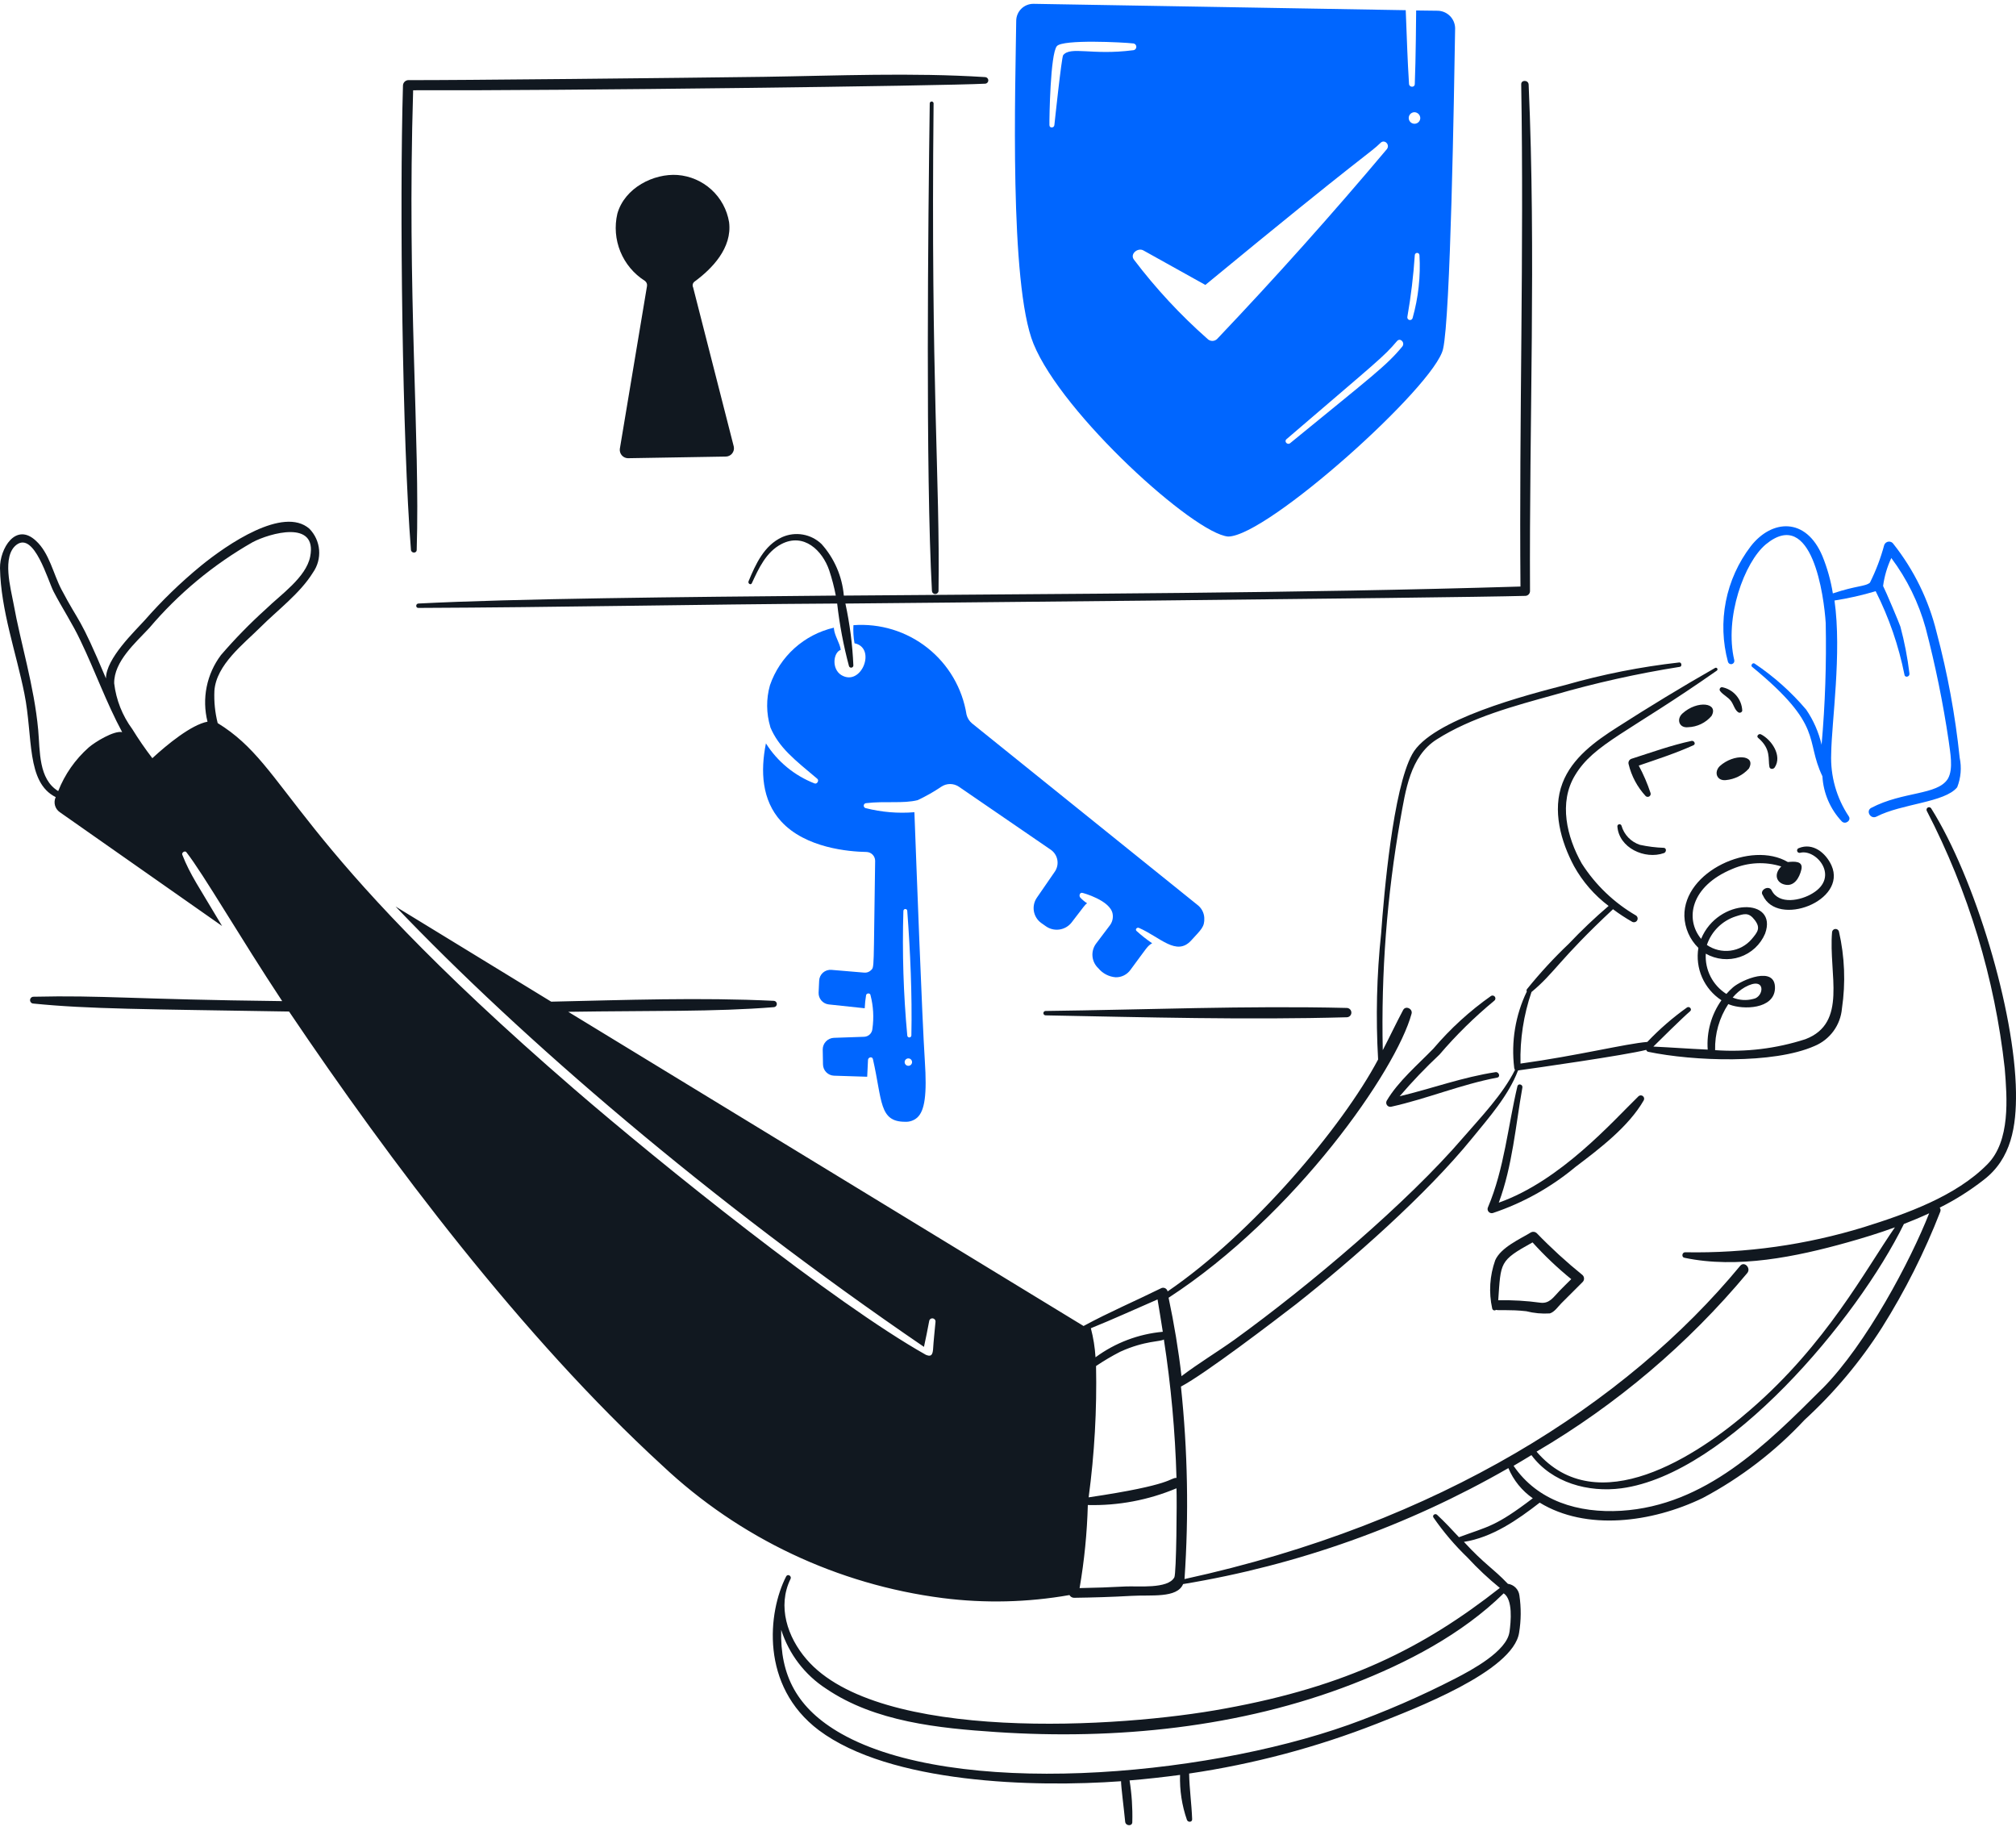<svg width="272" height="247" viewBox="0 0 272 247" fill="none" xmlns="http://www.w3.org/2000/svg">
<path d="M193.995 1.449L191.069 1.412C191.069 1.573 191.019 8.234 190.884 11.325C190.884 11.842 190.143 11.805 190.106 11.325C189.882 7.691 189.859 6.27 189.662 1.375L139.479 0.517C139.172 0.509 138.866 0.562 138.58 0.673C138.294 0.784 138.033 0.951 137.813 1.164C137.592 1.377 137.416 1.631 137.295 1.913C137.174 2.195 137.11 2.498 137.108 2.804C137.011 11.427 136.14 38.308 139.441 46.372C143.33 55.914 161.144 72.003 165.699 72.371C170.982 72.371 193.614 52.029 194.698 47.075C195.7 42.786 196.18 12.864 196.327 3.804C196.316 3.187 196.067 2.599 195.633 2.16C195.199 1.722 194.612 1.467 193.995 1.449ZM143.443 7.44C143.226 7.711 142.274 16.733 142.257 16.875C142.22 17.283 141.59 17.32 141.59 16.875C141.574 15.926 141.703 7.287 142.592 6.224C143.388 5.277 151.627 5.709 152.851 5.855C152.973 5.855 153.091 5.904 153.178 5.99C153.265 6.077 153.313 6.194 153.313 6.317C153.313 6.439 153.265 6.557 153.178 6.643C153.091 6.73 152.973 6.778 152.851 6.778C147.318 7.495 144.445 6.199 143.443 7.44ZM164.22 45.718C164.048 45.889 163.815 45.985 163.572 45.985C163.329 45.985 163.096 45.889 162.923 45.718C159.267 42.494 155.942 38.914 152.997 35.031C152.406 34.253 153.516 33.367 154.257 33.773C157.034 35.327 159.85 36.88 162.627 38.433C184.198 20.658 184.858 20.668 186.256 19.277C186.812 18.723 187.589 19.536 187.108 20.128C179.735 28.892 172.106 37.422 164.219 45.718H164.22ZM189.218 46.719C187.071 49.324 185.187 50.681 174.071 59.774C173.737 60.07 173.219 59.59 173.553 59.257C186.05 48.535 186.647 48.17 188.478 46.016C188.92 45.497 189.587 46.2 189.217 46.718L189.218 46.719ZM190.847 15.137C191.051 15.145 191.245 15.229 191.389 15.374C191.533 15.518 191.617 15.711 191.625 15.915C191.625 16.069 191.579 16.219 191.493 16.347C191.408 16.475 191.286 16.575 191.143 16.634C191.001 16.692 190.844 16.708 190.693 16.677C190.542 16.647 190.403 16.573 190.295 16.464C190.186 16.355 190.112 16.217 190.082 16.066C190.052 15.915 190.068 15.758 190.127 15.616C190.186 15.474 190.286 15.353 190.414 15.268C190.542 15.182 190.693 15.137 190.847 15.137ZM190.587 42.912C190.559 43.002 190.498 43.078 190.416 43.124C190.334 43.17 190.237 43.182 190.146 43.158C190.055 43.135 189.977 43.076 189.928 42.996C189.879 42.916 189.863 42.82 189.884 42.728C190.366 39.974 190.7 37.196 190.886 34.406C190.891 34.327 190.927 34.252 190.985 34.198C191.043 34.143 191.12 34.113 191.2 34.113C191.28 34.113 191.357 34.143 191.415 34.198C191.474 34.252 191.509 34.327 191.514 34.406C191.682 37.272 191.369 40.146 190.587 42.908V42.912Z" fill="#0066FF"/>
<path d="M264.4 102.198C263.808 96.491 262.768 90.84 261.289 85.296C260.229 80.956 258.246 76.894 255.474 73.388C255.405 73.274 255.304 73.182 255.185 73.124C255.065 73.065 254.931 73.042 254.799 73.057C254.666 73.072 254.541 73.125 254.438 73.209C254.334 73.293 254.257 73.404 254.215 73.531C253.745 75.28 253.1 76.978 252.289 78.599C251.611 79.139 250.533 78.96 247.29 80.041C247.013 78.316 246.541 76.629 245.882 75.01C243.658 69.721 239.05 70.041 236.215 73.68C234.537 75.87 233.386 78.418 232.853 81.124C232.32 83.831 232.419 86.624 233.141 89.286C233.176 89.393 233.251 89.482 233.349 89.536C233.448 89.59 233.563 89.604 233.672 89.576C233.78 89.547 233.874 89.479 233.934 89.384C233.994 89.289 234.015 89.175 233.993 89.064C232.62 83.275 235.363 75.825 238.252 73.421C244.512 68.274 246.104 80.484 246.326 84.035C246.437 89.515 246.252 94.996 245.771 100.455C245.378 98.763 244.675 97.158 243.696 95.722C241.675 93.339 239.332 91.248 236.735 89.509C236.476 89.323 236.142 89.768 236.401 89.952C246.18 97.985 243.482 99.709 245.882 104.708C246.009 106.989 246.941 109.151 248.512 110.811C248.993 111.256 249.808 110.668 249.437 110.109C247.775 107.618 246.946 104.666 247.066 101.675C247.122 97.347 248.515 88.094 247.511 81C249.39 80.709 251.246 80.289 253.067 79.744C254.865 83.312 256.173 87.106 256.955 91.023C257.03 91.468 257.696 91.282 257.623 90.839C257.365 88.704 256.957 86.591 256.4 84.514C256.29 84.144 254.413 79.694 254.067 79.04C254.243 77.734 254.618 76.462 255.177 75.268C257.295 78.098 258.865 81.297 259.807 84.703C261.12 89.722 262.159 94.809 262.918 99.941C263.104 101.42 263.585 103.713 262.808 105.044C261.419 107.284 256.766 106.72 252.475 108.966C251.696 109.372 252.363 110.555 253.178 110.149C256.57 108.392 262.382 108.262 264.066 106.191C264.564 104.921 264.68 103.533 264.4 102.198Z" fill="#0066FF"/>
<path d="M162.482 123.793C162.464 123.454 162.371 123.122 162.211 122.822C162.051 122.522 161.828 122.26 161.556 122.055L131.145 97.572C130.778 97.266 130.519 96.852 130.404 96.388C129.84 92.833 127.957 89.62 125.131 87.386C122.305 85.152 118.741 84.061 115.146 84.328C115.101 85.145 115.149 85.963 115.29 86.769C118.307 87.372 116.221 92.683 113.512 91.057C112.167 90.227 112.422 87.994 113.437 87.655C113.294 86.693 112.623 85.807 112.512 84.807V84.664C110.533 85.122 108.702 86.075 107.192 87.433C105.683 88.792 104.544 90.511 103.883 92.43C103.362 94.27 103.379 96.221 103.932 98.052V98.09C105.097 100.853 107.2 102.471 110.265 105.042C110.561 105.265 110.228 105.819 109.894 105.671C107.187 104.617 104.889 102.725 103.339 100.271C102.586 104.028 102.783 107.926 105.376 110.774C108.669 114.399 114.561 114.88 116.93 114.92C117.236 114.934 117.525 115.065 117.738 115.285C117.951 115.505 118.071 115.798 118.075 116.104C117.835 131.226 118.001 130.381 117.483 130.897C117.364 131.006 117.223 131.089 117.07 131.14C116.917 131.191 116.754 131.209 116.594 131.193L112.187 130.822C111.979 130.803 111.769 130.826 111.57 130.891C111.372 130.957 111.188 131.062 111.032 131.2C110.876 131.339 110.75 131.509 110.662 131.698C110.574 131.888 110.526 132.093 110.521 132.302L110.447 133.893C110.432 134.282 110.565 134.662 110.819 134.957C111.073 135.251 111.429 135.439 111.817 135.483L116.668 136C116.693 135.406 116.755 134.813 116.854 134.226C116.927 133.929 117.41 133.929 117.447 134.226C117.836 135.71 117.924 137.257 117.706 138.775C117.685 139.059 117.56 139.325 117.355 139.523C117.149 139.721 116.879 139.836 116.594 139.847L112.484 139.99C112.086 140.014 111.711 140.187 111.436 140.476C111.161 140.764 111.006 141.146 111.002 141.544L111.039 143.578C111.045 143.972 111.202 144.349 111.478 144.631C111.753 144.913 112.127 145.079 112.521 145.095L117.002 145.238C117.039 144.462 117.076 143.686 117.113 142.951C117.151 142.581 117.706 142.471 117.779 142.877C119.055 148.482 118.588 151.311 122.112 151.311C122.707 151.345 123.292 151.146 123.743 150.756C124.779 149.831 125.076 147.611 124.779 143.101C124.409 137.441 123.634 116.511 123.372 109.556C121.159 109.739 118.931 109.551 116.78 109.001C116.703 108.979 116.636 108.93 116.592 108.863C116.547 108.797 116.528 108.717 116.537 108.637C116.546 108.557 116.582 108.484 116.64 108.428C116.698 108.373 116.774 108.34 116.854 108.335C119.447 108.025 121.846 108.421 123.816 107.928C124.923 107.407 125.988 106.802 127.001 106.117C127.351 105.881 127.764 105.755 128.186 105.755C128.609 105.755 129.021 105.881 129.372 106.117L141.779 114.622C142.236 114.941 142.549 115.424 142.653 115.97C142.757 116.517 142.643 117.082 142.335 117.545L139.889 121.094C139.525 121.627 139.382 122.28 139.493 122.916C139.604 123.551 139.959 124.118 140.482 124.497L141.112 124.941C141.64 125.313 142.29 125.47 142.929 125.381C143.569 125.291 144.15 124.963 144.556 124.461C146.394 122.066 146.369 122.058 146.668 121.835C146.327 121.617 146.016 121.356 145.742 121.058C145.557 120.835 145.667 120.392 146.001 120.428C146.144 120.445 149.774 121.444 150.112 123.24C150.166 123.524 150.157 123.817 150.087 124.098C150.017 124.379 149.886 124.641 149.704 124.867L147.889 127.271C147.519 127.765 147.344 128.378 147.399 128.992C147.453 129.606 147.734 130.179 148.185 130.599C148.472 130.949 148.827 131.237 149.228 131.447C149.628 131.657 150.068 131.784 150.519 131.82C150.909 131.829 151.296 131.743 151.645 131.569C151.995 131.394 152.296 131.137 152.523 130.82C154.813 127.737 154.792 127.607 155.449 127.233C154.707 126.728 154.002 126.172 153.337 125.569C153.116 125.347 153.412 125.05 153.671 125.161C156.534 126.411 158.726 129.021 160.709 126.862C162.063 125.369 162.544 125.045 162.482 123.793ZM122.558 143.764C122.425 143.764 122.297 143.712 122.203 143.618C122.109 143.524 122.056 143.397 122.056 143.264C122.056 143.131 122.109 143.004 122.203 142.91C122.297 142.816 122.425 142.764 122.558 142.764C122.69 142.764 122.818 142.817 122.911 142.912C123.005 143.006 123.057 143.133 123.056 143.266C123.056 143.399 123.003 143.526 122.908 143.619C122.814 143.713 122.686 143.765 122.553 143.764H122.558ZM121.89 122.868C121.89 122.8 121.918 122.734 121.966 122.685C122.015 122.637 122.081 122.609 122.15 122.609C122.218 122.609 122.284 122.637 122.333 122.685C122.381 122.734 122.409 122.8 122.409 122.868C122.817 128.379 123.076 134.112 122.964 139.659C122.964 139.732 122.935 139.803 122.883 139.855C122.831 139.907 122.76 139.936 122.686 139.936C122.613 139.936 122.542 139.907 122.49 139.855C122.438 139.803 122.409 139.732 122.409 139.659C121.891 134.078 121.717 128.47 121.886 122.868H121.89Z" fill="#0066FF"/>
<path d="M221.772 148.425C221.825 148.33 221.843 148.22 221.822 148.114C221.801 148.008 221.743 147.913 221.658 147.846C221.573 147.779 221.466 147.744 221.358 147.749C221.25 147.753 221.147 147.796 221.067 147.87C217.567 151.277 210.554 159.276 202.217 162.22C204.068 157.226 204.476 151.901 205.402 146.686C205.476 146.279 204.846 146.094 204.735 146.502C203.446 151.934 202.957 157.634 200.772 162.812C200.72 162.908 200.697 163.016 200.706 163.125C200.715 163.234 200.755 163.337 200.822 163.424C200.888 163.51 200.979 163.575 201.082 163.611C201.185 163.646 201.296 163.651 201.402 163.625C205.473 162.266 209.254 160.159 212.55 157.412C215.772 154.971 219.712 152 221.772 148.425Z" fill="#111820"/>
<path d="M194.217 142.248C196.459 139.623 198.925 137.198 201.586 135C201.671 134.944 201.731 134.858 201.754 134.759C201.776 134.66 201.759 134.556 201.706 134.47C201.653 134.383 201.569 134.321 201.471 134.295C201.373 134.27 201.268 134.283 201.18 134.333C198.297 136.362 195.684 138.748 193.402 141.434C191.328 143.578 188.624 145.873 187.103 148.462C187.048 148.557 187.022 148.667 187.029 148.777C187.036 148.888 187.076 148.993 187.144 149.081C187.212 149.168 187.304 149.233 187.409 149.268C187.514 149.303 187.627 149.305 187.733 149.275C192.548 148.203 197.139 146.273 201.992 145.355C202.473 145.281 202.251 144.579 201.806 144.615C197.368 145.281 193.176 146.834 188.844 147.87C190.531 145.899 192.324 144.022 194.217 142.248Z" fill="#111820"/>
<path d="M228.215 99.938C225.467 100.528 222.808 101.492 220.141 102.342C219.989 102.387 219.861 102.489 219.785 102.628C219.709 102.766 219.691 102.929 219.735 103.081C220.12 104.682 220.908 106.158 222.025 107.37C222.089 107.433 222.172 107.473 222.262 107.484C222.351 107.494 222.441 107.474 222.518 107.428C222.595 107.381 222.654 107.31 222.685 107.226C222.717 107.142 222.719 107.049 222.692 106.964C222.27 105.687 221.737 104.45 221.099 103.266C223.581 102.415 226.099 101.6 228.469 100.528C228.845 100.382 228.585 99.859 228.215 99.938Z" fill="#111820"/>
<path d="M221.254 113.955C220.659 113.759 220.122 113.421 219.689 112.969C219.256 112.518 218.941 111.967 218.771 111.366C218.749 111.304 218.707 111.251 218.651 111.217C218.595 111.183 218.529 111.169 218.463 111.178C218.398 111.186 218.338 111.217 218.293 111.265C218.248 111.313 218.221 111.375 218.216 111.44C218.402 114.362 221.919 115.989 224.515 115.064C224.811 114.954 224.886 114.436 224.515 114.362C223.418 114.325 222.326 114.189 221.254 113.955Z" fill="#111820"/>
<path d="M232.845 105.227C234.04 105.117 235.15 104.562 235.955 103.673C237.015 101.771 233.911 101.633 232.03 103.34C231.215 104.154 231.626 105.353 232.845 105.227Z" fill="#111820"/>
<path d="M230.92 96.573C231.935 94.791 229.013 94.407 226.994 96.239C226.143 97.016 226.549 98.241 227.772 98.089C228.373 98.07 228.964 97.924 229.506 97.663C230.048 97.402 230.53 97.031 230.92 96.573Z" fill="#111820"/>
<path d="M238.733 103.451C238.807 103.784 239.252 103.784 239.437 103.526C240.512 101.935 238.993 99.753 237.586 99.05C237.29 98.907 236.919 99.309 237.215 99.532C238.992 101.054 238.518 102.371 238.733 103.451Z" fill="#111820"/>
<path d="M233.587 94.613C233.919 95.093 234.068 95.796 234.549 96.092C234.596 96.118 234.649 96.133 234.704 96.135C234.758 96.138 234.812 96.128 234.862 96.106C234.912 96.085 234.956 96.052 234.992 96.011C235.027 95.97 235.053 95.922 235.067 95.869C235.038 95.108 234.752 94.378 234.254 93.8C233.756 93.222 233.077 92.831 232.327 92.689C232.264 92.692 232.203 92.713 232.151 92.749C232.1 92.786 232.06 92.837 232.037 92.895C232.013 92.954 232.007 93.018 232.019 93.08C232.031 93.142 232.061 93.199 232.105 93.245C232.511 93.764 233.177 94.021 233.587 94.613Z" fill="#111820"/>
<path d="M242.882 115.028C245.05 114.474 248.26 118.278 244.548 120.5C242.993 121.462 240.03 122.091 239.031 120.094C238.623 119.318 237.327 120.094 237.845 120.761C239.798 125.112 249.262 121.542 247.103 116.729C246.326 115.028 244.585 113.622 242.697 114.399C242.656 114.411 242.617 114.432 242.583 114.459C242.55 114.486 242.522 114.519 242.501 114.557C242.46 114.633 242.45 114.723 242.474 114.806C242.499 114.889 242.556 114.96 242.632 115.001C242.708 115.043 242.798 115.053 242.882 115.028Z" fill="#111820"/>
<path d="M271.997 147.315C271.846 136.356 266.456 118.421 260.553 109.036C260.505 108.963 260.432 108.911 260.348 108.891C260.264 108.87 260.175 108.882 260.1 108.924C260.024 108.967 259.968 109.036 259.942 109.119C259.916 109.202 259.922 109.291 259.96 109.369C265.573 120.201 269.139 131.974 270.478 144.097C270.811 148.129 271.255 153.899 268.144 157.042C263.885 161.369 257.181 163.735 251.515 165.511C243.697 167.915 235.547 169.064 227.368 168.913C226.924 168.913 226.849 169.58 227.257 169.654C234.405 171.169 242.368 169.511 249.256 167.582C251.368 166.991 253.551 166.324 255.664 165.548C251.664 171.305 246.432 181.273 236.183 190.137C229.034 196.387 215.461 205.31 207.313 195.805C218.104 189.468 227.72 181.32 235.738 171.72C236.293 171.053 235.331 170.054 234.775 170.757C219.448 189.288 194.261 205.485 159.815 212.994C160.408 204.342 160.246 195.655 159.333 187.03C162.577 185.328 171.999 178.128 174.888 175.898C182.395 169.968 192.373 161.211 198.628 153.523C200.888 150.749 203.517 147.79 204.814 144.388C206.998 144.085 219.176 142.355 222.11 141.614C222.126 141.676 222.159 141.733 222.204 141.779C222.25 141.824 222.306 141.857 222.369 141.873C228.497 143.145 239.242 143.55 244.811 141.095C245.835 140.671 246.722 139.974 247.375 139.081C248.028 138.187 248.423 137.131 248.516 136.029C249.029 132.569 248.89 129.045 248.108 125.636C248.076 125.53 248.007 125.438 247.913 125.378C247.82 125.317 247.709 125.291 247.598 125.305C247.488 125.318 247.386 125.369 247.31 125.45C247.233 125.531 247.188 125.637 247.182 125.747C246.704 131.407 249.329 137.982 243.59 140.172C239.661 141.443 235.524 141.946 231.405 141.651C231.348 139.447 231.969 137.279 233.183 135.437C233.257 135.474 233.294 135.474 233.367 135.511C235.183 136.213 239.331 136.14 239.479 133.367C239.622 130.149 234.961 132.183 233.813 133.181C233.498 133.458 233.201 133.755 232.924 134.069C232.016 133.495 231.279 132.688 230.79 131.732C230.302 130.777 230.079 129.708 230.146 128.637C230.839 129.031 231.608 129.275 232.402 129.352C233.196 129.428 233.998 129.336 234.754 129.081C235.509 128.826 236.202 128.413 236.787 127.871C237.372 127.329 237.835 126.67 238.146 125.936C239.94 121.038 231.804 121.088 229.516 126.639C227.32 123.989 228.053 119.55 233.738 117.204C235.824 116.305 238.164 116.187 240.33 116.871C239.254 117.948 239.713 119.067 240.776 119.313C242.071 119.645 242.78 118.388 243.035 117.312C243.341 116.091 242.067 116.198 241.219 116.277C236.256 113.354 227.146 117.535 227.257 123.567C227.31 125.187 227.986 126.723 229.146 127.856C228.923 129.208 229.099 130.595 229.651 131.849C230.203 133.103 231.108 134.17 232.256 134.92C230.888 136.859 230.234 139.211 230.405 141.577C227.923 141.466 225.442 141.281 223.072 141.17C223.796 140.455 226.988 137.29 228.035 136.399C228.331 136.14 227.96 135.697 227.627 135.882C225.691 137.259 223.893 138.819 222.257 140.541C219.355 140.777 212.845 142.399 205.147 143.463C205.065 140.183 205.567 136.915 206.629 133.81C209.768 131.216 210.299 129.49 217.627 122.641C218.454 123.263 219.32 123.832 220.22 124.342C220.332 124.401 220.463 124.414 220.585 124.38C220.707 124.346 220.812 124.267 220.878 124.159C220.943 124.051 220.966 123.922 220.94 123.798C220.914 123.674 220.842 123.564 220.738 123.492C217.767 121.768 215.253 119.359 213.406 116.465C211.402 112.914 210.256 108.254 212.517 104.555C215.069 100.325 219.614 98.876 231.627 90.464C231.674 90.434 231.707 90.386 231.72 90.332C231.733 90.277 231.724 90.22 231.695 90.172C231.666 90.124 231.62 90.089 231.566 90.074C231.511 90.06 231.454 90.067 231.405 90.094C226.924 92.647 222.553 95.309 218.22 98.084C215.257 99.969 212.109 102.23 210.813 105.628C209.406 109.289 210.591 113.506 212.369 116.834C213.531 118.928 215.121 120.756 217.035 122.198C215.156 123.803 213.363 125.507 211.665 127.301C209.655 129.208 207.775 131.247 206.036 133.403C205.996 133.447 205.97 133.504 205.963 133.563C205.957 133.623 205.969 133.684 205.999 133.736C204.46 136.931 203.869 140.499 204.295 144.019C204.299 144.126 204.338 144.23 204.406 144.313C202.739 147.643 199.813 150.675 197.407 153.45C189.898 162.183 176.792 173.304 166.555 180.706C164.222 182.371 161.704 183.887 159.407 185.625C159.001 182.075 158.405 178.524 157.667 175.046C174.781 163.92 188.389 144.35 190.449 136.734C190.634 136.068 189.635 135.59 189.304 136.253C188.341 138.065 187.489 139.877 186.564 141.653C186.331 131.232 187.125 120.814 188.935 110.548C189.638 106.666 190.23 102.042 193.822 99.749C198.526 96.747 204.377 95.2 209.712 93.721C215.27 92.114 220.923 90.854 226.638 89.948C226.971 89.911 226.897 89.319 226.563 89.356C221.377 89.939 216.248 90.953 211.231 92.388C206.105 93.711 193.05 97.057 190.528 101.746C187.951 106.411 186.727 120.557 186.344 125.898C185.745 131.548 185.608 137.237 185.936 142.909C181.141 151.953 169.043 166.34 157.529 174.198V174.161C157.504 174.068 157.458 173.981 157.393 173.909C157.329 173.837 157.249 173.78 157.159 173.744C157.069 173.709 156.972 173.694 156.875 173.703C156.779 173.711 156.685 173.742 156.603 173.792C153.159 175.492 149.603 177.009 146.195 178.859L76.666 136.479C87.934 136.302 96.392 136.498 104.438 135.85C104.542 135.837 104.637 135.786 104.706 135.708C104.775 135.63 104.812 135.529 104.812 135.425C104.812 135.321 104.775 135.22 104.706 135.142C104.637 135.064 104.542 135.013 104.438 135C94.476 134.518 84.397 134.888 74.366 135.11L53.37 122.276C70.329 140.047 95.644 161.876 124.662 181.674C124.921 180.53 125.144 179.343 125.366 178.197C125.381 178.084 125.44 177.982 125.531 177.913C125.621 177.843 125.735 177.813 125.848 177.827C125.961 177.842 126.063 177.901 126.133 177.991C126.202 178.082 126.233 178.196 126.218 178.308C126.106 179.565 125.959 180.823 125.885 182.08C125.796 182.966 125.444 182.955 124.921 182.746C112.449 175.728 89.086 156.932 77.479 146.908C38.313 113.063 39.225 103.591 29.37 97.535C29.009 96.11 28.86 94.639 28.927 93.17C29.186 89.656 32.852 86.88 35.148 84.593C37.481 82.263 40.482 80.044 42.223 77.232C42.848 76.345 43.142 75.267 43.054 74.186C42.966 73.105 42.501 72.089 41.74 71.315C38.233 68.25 30.672 73.406 27.074 76.346C24.36 78.576 21.833 81.025 19.52 83.668C18.203 85.135 14.297 88.814 14.297 91.509C10.654 82.845 10.796 84.274 8.298 79.525C7.187 77.418 6.669 74.607 4.853 72.949C2.113 70.387 -0.035 74.013 0 76.637C0.111 82.334 2.185 88.03 3.293 93.576C4.471 99.392 3.511 105.52 7.516 107.52C7.352 107.87 7.318 108.267 7.42 108.639C7.521 109.012 7.752 109.336 8.072 109.555L29.963 124.903C26.831 119.613 25.66 118.009 24.593 115.287C24.483 114.991 24.964 114.695 25.149 114.954C27.429 117.862 32.422 126.501 38.074 135.037C17.789 134.801 13.918 134.228 4.52 134.445C4.397 134.445 4.28 134.494 4.193 134.58C4.106 134.667 4.057 134.784 4.057 134.907C4.057 135.029 4.106 135.147 4.193 135.233C4.28 135.32 4.397 135.368 4.52 135.368C11.997 136.116 19.462 136.116 39 136.442C52.593 156.599 70.443 180.341 89.368 197.688C99.768 207.482 113.005 213.737 127.183 215.557C132.874 216.281 138.643 216.144 144.293 215.15C144.355 215.262 144.446 215.356 144.557 215.421C144.668 215.487 144.794 215.521 144.923 215.52C147.478 215.483 150.033 215.409 152.626 215.261C155.279 215.098 158.815 215.616 159.625 213.67C175.075 211.125 189.94 205.826 203.512 198.027C204.199 199.668 205.341 201.08 206.805 202.095C201.724 205.966 200.805 205.872 196.843 207.346C195.879 206.311 194.916 205.274 193.879 204.314C193.62 204.092 193.212 204.388 193.398 204.684C194.744 206.633 196.283 208.442 197.991 210.084C199.347 211.554 200.807 212.926 202.36 214.188C192.114 222.242 181.745 227.466 165.251 230.462C151.113 233.1 118.466 235.08 108.809 223.805C106.252 220.845 104.845 216.667 106.662 212.968C106.846 212.598 106.291 212.228 106.069 212.635C103.607 217.423 102.529 227.389 110.477 233.383C120.09 240.583 139.537 241.117 151.253 240.262C151.253 241.027 151.644 243.979 151.809 245.736C151.882 246.327 152.811 246.365 152.771 245.736C152.821 243.867 152.697 241.998 152.401 240.152C154.692 239.966 156.956 239.707 159.215 239.411C159.148 241.473 159.462 243.529 160.142 245.477C160.285 245.847 160.882 245.81 160.845 245.367C160.77 243.295 160.474 241.298 160.438 239.227C169.113 237.954 177.615 235.695 185.777 232.495C190.66 230.552 204.168 225.471 204.96 220.218C205.232 218.553 205.244 216.856 204.997 215.187C204.945 214.793 204.765 214.428 204.484 214.147C204.202 213.866 203.836 213.685 203.442 213.633C201.415 211.506 200.301 211.01 197.515 207.975C201.331 207.383 204.738 205.016 207.738 202.686C214 206.508 222.815 205.402 229.737 202.058C234.873 199.332 239.518 195.769 243.48 191.516C247.494 187.836 251.007 183.646 253.93 179.053C257.036 174.111 259.665 168.886 261.781 163.447C261.817 163.356 261.83 163.257 261.817 163.16C261.804 163.063 261.767 162.97 261.708 162.892C263.803 161.848 265.788 160.596 267.633 159.155C271.4 156.266 272.055 151.901 271.997 147.315ZM234.183 123.609C235.367 123.234 235.946 123.037 236.76 124.112C237.575 125.187 237.145 125.716 236.331 126.685C235.598 127.537 234.576 128.087 233.461 128.23C232.347 128.374 231.218 128.1 230.294 127.461C230.595 126.561 231.103 125.743 231.778 125.074C232.452 124.405 233.275 123.903 234.179 123.609H234.183ZM235.442 133.15C238.346 131.553 238.034 134.502 236.553 134.741C235.632 134.989 234.655 134.923 233.775 134.555C234.242 133.992 234.804 133.516 235.437 133.15H235.442ZM11.964 100.826C10.149 102.435 8.74 104.451 7.853 106.707C5.187 105.079 5.409 101.34 5.154 98.458C4.604 92.477 2.793 86.806 1.817 81.372C1.484 79.487 0.187 74.973 2.261 73.458C4.632 71.757 6.445 78.266 7.224 79.781C8.369 82.001 9.779 84.108 10.853 86.401C12.816 90.476 14.335 94.764 16.482 98.754C15.38 98.51 12.773 100.111 11.964 100.826ZM20.553 102.268C19.586 101.009 18.684 99.7 17.851 98.348C16.512 96.536 15.669 94.407 15.405 92.171C15.368 89.213 18.294 86.697 20.147 84.7C24.085 80.053 28.811 76.134 34.109 73.121C36.368 71.937 42.848 70.05 41.849 75.081C41.294 77.891 37.812 80.258 35.887 82.144C33.733 84.085 31.704 86.161 29.813 88.358C28.858 89.626 28.199 91.091 27.885 92.646C27.571 94.201 27.61 95.806 27.997 97.345C25.816 97.756 22.556 100.418 20.556 102.268H20.553ZM156.882 179.639C153.6 179.936 150.461 181.126 147.809 183.079C147.727 181.755 147.516 180.442 147.179 179.159C150.215 177.938 153.179 176.57 156.178 175.275C156.404 176.679 156.663 178.16 156.885 179.639H156.882ZM147.88 184.256C148.928 183.55 150.016 182.907 151.14 182.331C154.484 180.802 156.706 180.989 157.028 180.667C157.986 186.851 158.556 193.089 158.733 199.345C157.765 199.345 158.428 200.262 146.881 201.971C147.668 196.1 148.002 190.177 147.88 184.256ZM158.437 212.77C157.578 214.361 153.474 213.913 151.88 213.991C149.807 214.102 147.733 214.176 145.659 214.212C146.298 210.509 146.669 206.764 146.77 203.007C150.873 203.111 154.951 202.341 158.733 200.75C158.802 202.397 158.722 212.244 158.441 212.777L158.437 212.77ZM203.657 220.131C203.295 222.735 198.559 225.263 196.397 226.381C191.714 228.793 186.877 230.894 181.917 232.671C161.91 239.76 128.783 242.491 113.512 233.854C107.52 230.458 105.223 225.963 105.4 219.838C106.44 223.112 108.587 225.923 111.474 227.789C118.067 232.263 126.696 233.114 134.437 233.631C150.547 234.705 167.325 233.04 182.473 227.16C189.805 224.312 197.218 220.465 202.879 214.918C204.141 215.76 203.854 218.722 203.661 220.138L203.657 220.131ZM245.878 187.288C238.29 194.864 230.101 203.08 218.73 203.783C212.942 204.127 207.468 202.478 204.212 197.718C205.027 197.236 205.841 196.756 206.62 196.275C209.397 200.011 214.286 201.342 218.767 200.75C233.082 198.837 250.593 177.915 256.876 165.098C258.022 164.653 259.167 164.173 260.285 163.655C257.764 170.05 251.83 181.291 245.882 187.295L245.878 187.288Z" fill="#111820"/>
<path d="M207.327 166.324C207.228 166.235 207.105 166.178 206.974 166.158C206.842 166.139 206.708 166.158 206.587 166.214C205.068 167.139 202.513 168.248 201.736 169.987C200.99 172.075 200.849 174.33 201.328 176.495C201.338 176.55 201.362 176.601 201.398 176.643C201.434 176.686 201.481 176.718 201.533 176.736C201.586 176.755 201.642 176.76 201.697 176.75C201.752 176.74 201.803 176.715 201.846 176.679C202.079 176.795 203.737 176.615 205.92 176.865C206.96 177.13 208.035 177.23 209.105 177.161C209.735 176.975 210.216 176.236 210.66 175.792C211.623 174.831 212.55 173.906 213.512 172.944C213.577 172.883 213.63 172.808 213.666 172.726C213.702 172.643 213.72 172.554 213.72 172.464C213.72 172.374 213.702 172.285 213.666 172.202C213.63 172.119 213.577 172.045 213.512 171.984C211.336 170.225 209.271 168.335 207.327 166.324ZM210.401 174.128C209.601 174.955 209.068 175.866 207.847 175.719C205.957 175.459 204.05 175.347 202.142 175.386C202.51 170.24 202.264 170.071 206.772 167.582C208.384 169.365 210.129 171.022 211.994 172.538C211.476 173.056 210.929 173.582 210.401 174.128Z" fill="#111820"/>
<path d="M141.071 136.365C140.992 136.365 140.917 136.396 140.861 136.451C140.805 136.507 140.774 136.582 140.774 136.661C140.774 136.739 140.805 136.814 140.861 136.87C140.917 136.925 140.992 136.957 141.071 136.957C154.589 137.215 168.18 137.586 181.698 137.215C181.865 137.215 182.025 137.149 182.144 137.031C182.262 136.913 182.328 136.753 182.328 136.586C182.328 136.42 182.262 136.26 182.144 136.142C182.025 136.024 181.865 135.957 181.698 135.957C168.18 135.629 154.592 136.202 141.071 136.365Z" fill="#111820"/>
<path d="M93.701 37.989C96.072 36.252 98.812 33.44 98.368 29.965C98.088 28.279 97.25 26.736 95.988 25.582C94.725 24.429 93.112 23.732 91.405 23.603C88.22 23.38 84.295 25.304 83.295 28.818C82.895 30.526 83.037 32.315 83.701 33.938C84.364 35.562 85.517 36.939 86.999 37.879C87.109 37.956 87.196 38.063 87.249 38.187C87.301 38.311 87.317 38.448 87.295 38.581L83.627 60.55C83.61 60.705 83.624 60.861 83.669 61.009C83.714 61.157 83.79 61.295 83.891 61.413C83.992 61.531 84.116 61.627 84.255 61.694C84.395 61.762 84.547 61.8 84.703 61.807L97.887 61.585C98.057 61.589 98.226 61.554 98.38 61.482C98.535 61.411 98.671 61.305 98.778 61.173C98.885 61.041 98.961 60.886 98.999 60.721C99.037 60.555 99.037 60.383 98.998 60.217L93.517 38.767C93.452 38.636 93.434 38.486 93.468 38.344C93.502 38.202 93.585 38.077 93.701 37.989Z" fill="#111820"/>
<path d="M55.445 74.16C55.482 74.64 56.222 74.677 56.222 74.16C56.686 59.134 54.905 39.803 55.741 12.175C75.999 12.248 127.442 11.583 132.924 11.287C133.037 11.281 133.144 11.231 133.222 11.149C133.3 11.066 133.344 10.957 133.344 10.843C133.344 10.73 133.3 10.621 133.222 10.538C133.144 10.456 133.037 10.406 132.924 10.4C122.997 9.771 112.998 10.214 103.073 10.362C92.554 10.505 60.593 10.843 55.074 10.806C54.892 10.818 54.72 10.896 54.59 11.025C54.461 11.155 54.382 11.326 54.37 11.509C53.896 27.63 54.284 59.584 55.445 74.16Z" fill="#111820"/>
<path d="M205.143 79.116C174.699 80.041 144.293 80.077 113.85 80.337C113.628 77.755 112.573 75.315 110.843 73.384C110.148 72.716 109.269 72.271 108.319 72.106C107.369 71.941 106.391 72.064 105.511 72.459C103.104 73.568 101.955 76.083 100.993 78.413C100.881 78.709 101.289 78.968 101.437 78.672C102.363 76.67 103.363 74.456 105.436 73.382C108.443 71.828 110.955 74.233 111.878 76.932C112.248 78.046 112.545 79.183 112.767 80.336C91.477 80.533 69.534 80.736 56.436 81.408C56.065 81.445 56.065 82 56.436 82C75.286 81.925 94.138 81.518 112.952 81.408C113.272 84.255 113.804 87.074 114.544 89.842C114.564 89.911 114.609 89.97 114.669 90.01C114.729 90.049 114.801 90.066 114.872 90.057C114.943 90.048 115.009 90.014 115.058 89.962C115.106 89.909 115.135 89.841 115.138 89.769C115.017 86.958 114.657 84.162 114.063 81.411C114.063 81.411 195.023 80.67 205.801 80.374C205.967 80.369 206.124 80.302 206.24 80.185C206.357 80.068 206.425 79.912 206.43 79.747C206.318 56.964 207.245 34.182 206.245 11.399C206.208 10.77 205.207 10.734 205.243 11.399C205.624 33.995 204.957 56.556 205.143 79.116Z" fill="#111820"/>
<path d="M125.442 13.949C125.223 30.055 124.87 63.717 125.738 79.71C125.745 79.823 125.794 79.93 125.877 80.007C125.96 80.085 126.069 80.129 126.183 80.129C126.296 80.129 126.406 80.085 126.488 80.007C126.571 79.93 126.621 79.823 126.627 79.71C126.833 64.469 125.572 52.146 125.96 13.949C125.96 13.881 125.933 13.815 125.884 13.766C125.836 13.718 125.77 13.691 125.701 13.691C125.633 13.691 125.567 13.718 125.518 13.766C125.469 13.815 125.442 13.881 125.442 13.949Z" fill="#111820"/>
</svg>
